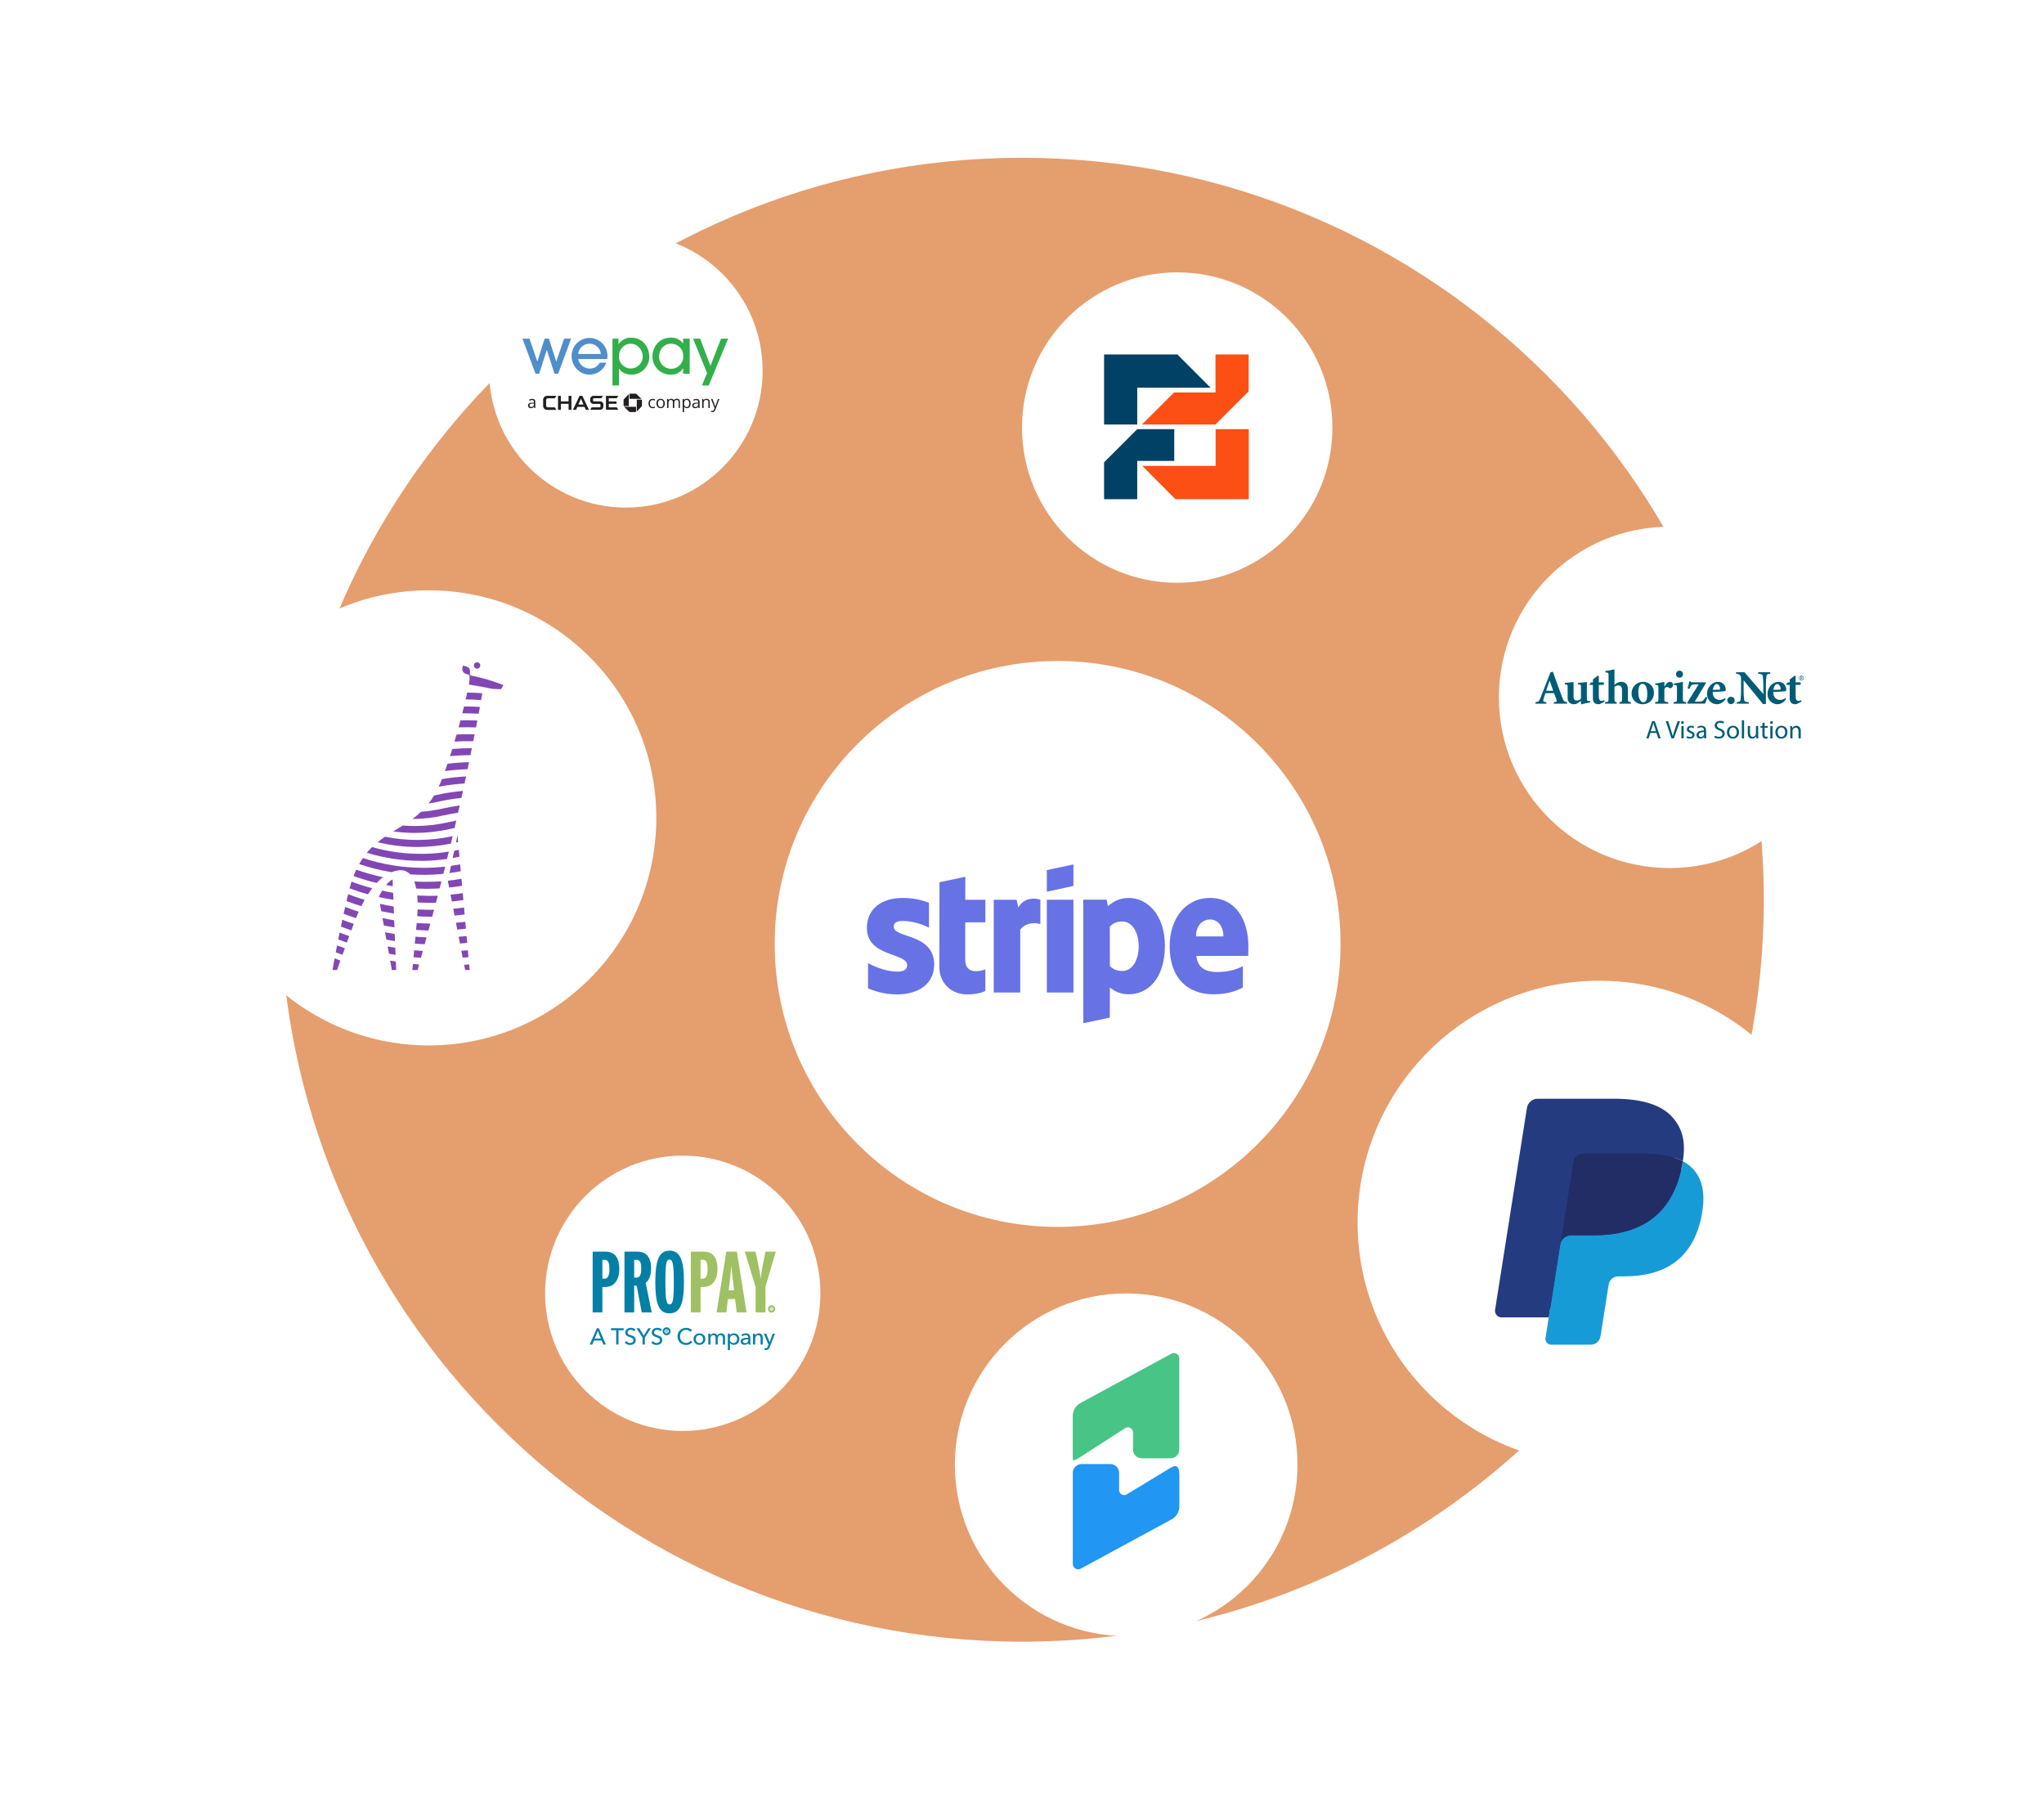<?xml version="1.0" encoding="UTF-8"?>
<svg width="596px" height="527px" viewBox="0 0 596 527" version="1.1" xmlns="http://www.w3.org/2000/svg" xmlns:xlink="http://www.w3.org/1999/xlink">
    <title>payment-processors</title>
    <defs>
        <filter x="-16.4%" y="-19.1%" width="132.8%" height="138.3%" filterUnits="objectBoundingBox" id="filter-1">
            <feOffset dx="0" dy="10" in="SourceAlpha" result="shadowOffsetOuter1"></feOffset>
            <feGaussianBlur stdDeviation="15.5" in="shadowOffsetOuter1" result="shadowBlurOuter1"></feGaussianBlur>
            <feColorMatrix values="0 0 0 0 0   0 0 0 0 0   0 0 0 0 0  0 0 0 0.1 0" type="matrix" in="shadowBlurOuter1" result="shadowMatrixOuter1"></feColorMatrix>
            <feMerge>
                <feMergeNode in="shadowMatrixOuter1"></feMergeNode>
                <feMergeNode in="SourceGraphic"></feMergeNode>
            </feMerge>
        </filter>
    </defs>
    <g id="Spot-Graphics-Outlined" stroke="none" stroke-width="1" fill="none" fill-rule="evenodd">
        <g id="Features_Forms" transform="translate(-1686, -2058)">
            <g id="payment-processors" transform="translate(1744, 2104)">
                <path d="M240,432.618 C359.467,432.618 456.309,335.772 456.309,216.307 C456.309,96.846 359.467,0 240,0 C120.533,0 23.691,96.846 23.691,216.307 C23.691,335.772 120.533,432.618 240,432.618" id="Fill-11" fill="#E59E6E"></path>
                <g id="Group-3" filter="url(#filter-1)" transform="translate(0.688, 12.068)">
                    <g id="Group" transform="translate(378.368, 85.494)">
                        <circle id="Oval" fill="#FFFFFF" cx="49.754" cy="49.754" r="49.754"></circle>
                        <g id="authorize-net-logo--white" transform="translate(10.386, 41.576)" fill="#005C76" fill-rule="nonzero">
                            <path d="M33.785,18.548 L33.265,20.123 L32.596,20.123 L34.298,15.116 L35.08,15.116 L36.787,20.123 L36.092,20.123 L35.558,18.548 L33.785,18.548 Z M35.426,18.043 L34.935,16.601 C34.823,16.275 34.751,15.978 34.676,15.687 L34.65,15.687 C34.575,15.975 34.494,16.29 34.396,16.592 L33.906,18.034 L35.426,18.043 Z" id="Shape"></path>
                            <path d="M39.922,20.125 L38.287,15.119 L38.976,15.119 L39.755,17.584 C39.971,18.259 40.156,18.871 40.288,19.456 L40.303,19.456 C40.444,18.879 40.652,18.245 40.88,17.593 L41.727,15.119 L42.437,15.119 L40.646,20.125 L39.922,20.125 Z" id="Path"></path>
                            <path d="M43.556,15.519 C43.556,15.743 43.375,15.925 43.151,15.925 C42.927,15.925 42.746,15.743 42.746,15.519 C42.742,15.41 42.784,15.304 42.862,15.226 C42.939,15.149 43.046,15.107 43.155,15.11 C43.264,15.107 43.369,15.149 43.445,15.227 C43.522,15.305 43.562,15.411 43.556,15.519 L43.556,15.519 Z M42.829,20.134 L42.829,16.529 L43.484,16.529 L43.484,20.125 L42.829,20.134 Z" id="Shape"></path>
                            <path d="M44.476,19.456 C44.736,19.619 45.035,19.708 45.341,19.716 C45.817,19.716 46.039,19.479 46.039,19.182 C46.039,18.885 45.855,18.701 45.37,18.522 C44.724,18.291 44.418,17.945 44.418,17.504 C44.418,16.927 44.886,16.448 45.659,16.448 C45.967,16.445 46.271,16.522 46.541,16.67 L46.377,17.146 C46.156,17.01 45.901,16.938 45.641,16.938 C45.255,16.938 45.038,17.161 45.038,17.429 C45.038,17.697 45.255,17.858 45.722,18.037 C46.345,18.274 46.665,18.588 46.665,19.122 C46.665,19.753 46.175,20.197 45.321,20.197 C44.969,20.204 44.621,20.119 44.312,19.952 L44.476,19.456 Z" id="Path"></path>
                            <path d="M49.5,20.125 L49.448,19.673 L49.425,19.673 C49.164,20.014 48.756,20.209 48.326,20.197 C48.041,20.218 47.759,20.119 47.55,19.923 C47.341,19.726 47.224,19.452 47.227,19.165 C47.227,18.3 48,17.821 49.391,17.827 L49.391,17.752 C49.419,17.526 49.343,17.3 49.184,17.138 C49.025,16.976 48.8,16.896 48.574,16.921 C48.243,16.922 47.919,17.015 47.637,17.189 L47.487,16.76 C47.844,16.548 48.252,16.44 48.667,16.448 C49.765,16.448 50.034,17.198 50.034,17.919 L50.034,19.263 C50.029,19.553 50.049,19.842 50.094,20.128 L49.5,20.125 Z M49.405,18.291 C48.693,18.277 47.882,18.404 47.882,19.102 C47.869,19.268 47.929,19.432 48.047,19.551 C48.164,19.67 48.327,19.732 48.494,19.722 C48.882,19.73 49.232,19.487 49.359,19.119 C49.382,19.052 49.395,18.982 49.396,18.911 L49.405,18.291 Z" id="Shape"></path>
                            <path d="M52.598,19.332 C52.946,19.541 53.345,19.654 53.751,19.658 C54.412,19.658 54.798,19.309 54.798,18.793 C54.798,18.277 54.53,18.057 53.855,17.798 C53.039,17.509 52.534,17.086 52.534,16.379 C52.534,15.6 53.18,15.02 54.155,15.02 C54.539,15.007 54.92,15.092 55.263,15.266 L55.084,15.793 C54.791,15.637 54.464,15.555 54.132,15.557 C53.449,15.557 53.189,15.966 53.189,16.307 C53.189,16.774 53.495,17.005 54.184,17.273 C55.032,17.599 55.462,18.008 55.462,18.744 C55.462,19.479 54.885,20.186 53.708,20.186 C53.262,20.191 52.822,20.081 52.43,19.866 L52.598,19.332 Z" id="Path"></path>
                            <path d="M59.626,18.297 C59.626,19.626 58.706,20.206 57.835,20.206 C56.863,20.206 56.105,19.494 56.105,18.357 C56.105,17.155 56.892,16.448 57.887,16.448 C58.882,16.448 59.626,17.198 59.626,18.297 Z M56.774,18.334 C56.774,19.122 57.227,19.716 57.867,19.716 C58.507,19.716 58.96,19.139 58.96,18.32 C58.96,17.711 58.654,16.938 57.884,16.938 C57.114,16.938 56.774,17.651 56.774,18.334 L56.774,18.334 Z" id="Shape"></path>
                            <polygon id="Path" points="60.454 14.85 61.109 14.85 61.109 20.125 60.454 20.125"></polygon>
                            <path d="M65.221,19.145 C65.221,19.517 65.221,19.843 65.25,20.125 L64.674,20.125 L64.636,19.549 L64.622,19.549 C64.369,19.965 63.911,20.212 63.425,20.197 C62.848,20.197 62.185,19.886 62.185,18.623 L62.185,16.529 L62.839,16.529 L62.839,18.519 C62.839,19.202 63.047,19.673 63.641,19.673 C64.023,19.667 64.364,19.433 64.506,19.078 C64.546,18.971 64.567,18.858 64.567,18.744 L64.567,16.529 L65.221,16.529 L65.221,19.145 Z" id="Path"></path>
                            <path d="M67.088,15.496 L67.088,16.529 L68.025,16.529 L68.025,17.025 L67.088,17.025 L67.088,18.963 C67.088,19.41 67.214,19.661 67.578,19.661 C67.705,19.663 67.832,19.649 67.956,19.618 L67.984,20.108 C67.799,20.173 67.604,20.203 67.408,20.197 C67.141,20.21 66.883,20.105 66.701,19.909 C66.502,19.64 66.411,19.305 66.447,18.972 L66.447,17.025 L65.891,17.025 L65.891,16.529 L66.447,16.529 L66.447,15.664 L67.088,15.496 Z" id="Path"></path>
                            <path d="M69.487,15.519 C69.487,15.743 69.306,15.925 69.082,15.925 C68.858,15.925 68.677,15.743 68.677,15.519 C68.673,15.41 68.716,15.304 68.793,15.226 C68.871,15.149 68.977,15.107 69.086,15.11 C69.195,15.107 69.3,15.149 69.377,15.227 C69.453,15.305 69.493,15.411 69.487,15.519 Z M68.76,20.134 L68.76,16.529 L69.415,16.529 L69.415,20.125 L68.76,20.134 Z" id="Shape"></path>
                            <path d="M73.753,18.297 C73.753,19.626 72.833,20.206 71.962,20.206 C70.99,20.206 70.231,19.494 70.231,18.357 C70.231,17.155 71.019,16.448 72.014,16.448 C73.009,16.448 73.753,17.198 73.753,18.297 Z M70.9,18.334 C70.9,19.122 71.353,19.716 71.993,19.716 C72.634,19.716 73.086,19.139 73.086,18.32 C73.086,17.711 72.781,16.938 72.011,16.938 C71.241,16.938 70.9,17.651 70.9,18.334 Z" id="Shape"></path>
                            <path d="M74.578,17.501 C74.578,17.129 74.578,16.826 74.549,16.529 L75.126,16.529 L75.163,17.123 L75.177,17.123 C75.418,16.694 75.877,16.434 76.369,16.448 C76.868,16.448 77.638,16.737 77.638,17.98 L77.638,20.125 L76.983,20.125 L76.983,18.052 C76.983,17.475 76.767,16.99 76.152,16.99 C75.633,17.012 75.226,17.443 75.232,17.962 L75.232,20.125 L74.578,20.125 L74.578,17.501 Z" id="Path"></path>
                            <path d="M4.393,3.331 L4.433,3.331 L5.454,6.241 L3.383,6.241 L4.393,3.331 L4.393,3.331 Z M5.633,10.014 L9.497,10.014 L9.497,9.572 C8.75,9.48 8.523,9.422 8.035,8.087 C7.499,6.645 6.882,4.975 6.284,3.308 L5.356,0.684 L4.655,0.874 L1.808,8.133 C1.315,9.405 1.131,9.471 0.286,9.575 L0.286,10.017 L3.458,10.017 L3.458,9.572 L3.118,9.526 C2.466,9.454 2.44,9.304 2.648,8.592 C2.832,7.98 3.017,7.36 3.19,6.948 L5.69,6.948 C5.904,7.464 6.172,8.205 6.357,8.678 C6.596,9.287 6.524,9.44 6.005,9.518 L5.636,9.57 L5.633,10.014 Z" id="Shape"></path>
                            <path d="M13.541,5.105 C13.541,4.589 13.472,4.499 13.105,4.436 L12.667,4.367 L12.667,3.957 C13.374,3.922 14.602,3.784 15.263,3.695 L15.263,8.491 C15.263,9.068 15.32,9.232 15.767,9.232 L16.206,9.232 L16.206,9.668 C15.345,9.798 14.491,9.974 13.648,10.192 L13.541,10.103 L13.541,9.192 C13.276,9.388 13.036,9.57 12.725,9.769 C12.362,10.024 11.931,10.167 11.487,10.181 C10.308,10.181 9.659,9.396 9.659,8.315 L9.659,5.105 C9.659,4.589 9.59,4.499 9.226,4.436 L8.843,4.367 L8.843,3.957 C9.492,3.922 10.648,3.784 11.387,3.695 L11.387,7.954 C11.387,8.785 11.808,9.108 12.338,9.108 C12.791,9.08 13.217,8.889 13.538,8.569 L13.538,5.108" id="Path"></path>
                            <path d="M18.747,7.931 C18.747,9.013 19.28,9.218 19.537,9.218 C19.798,9.207 20.051,9.129 20.272,8.99 L20.466,9.411 L19.252,10.022 C19.085,10.106 18.904,10.156 18.718,10.169 C17.628,10.169 17.022,9.696 17.022,8.439 L17.022,4.522 L16.116,4.522 L16.018,4.335 L16.48,3.804 L17.031,3.804 L17.031,2.939 L18.499,1.826 L18.744,1.944 L18.744,3.801 L20.143,3.801 C20.234,3.907 20.275,4.046 20.257,4.184 C20.238,4.322 20.161,4.445 20.045,4.522 L18.747,4.522 L18.747,7.931" id="Path"></path>
                            <path d="M23.312,4.54 C23.818,4.007 24.506,3.684 25.239,3.637 C26.522,3.637 27.232,4.442 27.232,5.771 L27.232,8.632 C27.232,9.422 27.301,9.477 28.097,9.572 L28.097,10.014 L24.769,10.014 L24.769,9.572 C25.452,9.477 25.507,9.425 25.507,8.632 L25.507,5.927 C25.507,5.062 25.02,4.684 24.431,4.684 C24.012,4.683 23.61,4.85 23.315,5.148 L23.315,8.632 C23.315,9.422 23.382,9.477 23.97,9.572 L23.97,10.014 L20.57,10.014 L20.57,9.572 C21.513,9.477 21.585,9.425 21.585,8.632 L21.585,1.814 C21.585,0.978 21.559,0.949 20.665,0.906 L20.665,0.499 C21.291,0.401 22.378,0.211 23.312,0.003 L23.312,4.54" id="Path"></path>
                            <path d="M30.266,6.498 C30.266,4.969 30.866,4.222 31.44,4.222 C32.343,4.222 32.882,5.31 32.882,7.196 C32.882,9.238 32.247,9.59 31.728,9.59 C30.82,9.59 30.254,8.275 30.254,6.501 M31.642,3.643 C30.74,3.638 29.876,3.999 29.247,4.644 C28.617,5.289 28.277,6.162 28.305,7.063 C28.305,8.572 29.392,10.172 31.567,10.172 C33.193,10.172 34.82,9.068 34.82,6.766 C34.834,5.925 34.502,5.114 33.903,4.524 C33.304,3.933 32.489,3.614 31.647,3.64" id="Shape"></path>
                            <path d="M37.854,8.632 C37.854,9.42 37.923,9.477 39.008,9.572 L39.008,10.014 L35.166,10.014 L35.166,9.572 C36.052,9.477 36.126,9.422 36.126,8.632 L36.126,5.488 C36.126,4.623 36.101,4.623 35.192,4.514 L35.192,4.147 C36.017,4.032 36.923,3.842 37.854,3.64 L37.854,5.041 L37.883,5.041 C38.073,4.72 38.294,4.417 38.543,4.139 C38.773,3.85 39.111,3.67 39.478,3.64 C39.718,3.628 39.953,3.713 40.131,3.875 C40.309,4.038 40.414,4.264 40.424,4.505 C40.417,4.937 40.154,5.324 39.755,5.488 C39.611,5.555 39.441,5.532 39.319,5.431 C39.123,5.259 38.876,5.158 38.615,5.142 C38.376,5.142 38.093,5.249 37.857,5.837 L37.857,8.632" id="Path"></path>
                            <path d="M41.537,5.488 C41.537,4.623 41.511,4.623 40.606,4.514 L40.606,4.147 C41.436,4.032 42.371,3.842 43.265,3.64 L43.265,8.615 C43.265,9.422 43.334,9.48 44.234,9.572 L44.234,10.014 L40.562,10.014 L40.562,9.572 C41.465,9.477 41.534,9.422 41.534,8.615 L41.534,5.488 M43.302,1.41 C43.305,1.682 43.197,1.944 43.005,2.136 C42.812,2.328 42.55,2.434 42.278,2.431 C41.714,2.43 41.256,1.974 41.252,1.41 C41.255,0.845 41.713,0.387 42.278,0.384 C42.551,0.381 42.813,0.489 43.006,0.682 C43.199,0.875 43.305,1.138 43.302,1.41" id="Shape"></path>
                            <path d="M49.846,3.801 L49.97,4.003 L46.726,9.414 L47.845,9.414 C48.817,9.414 49.194,9.238 49.667,8.436 L49.875,8.084 L50.383,8.272 C50.129,8.972 49.947,9.497 49.734,10.002 L44.638,10.002 L44.496,9.794 L47.845,4.387 L46.85,4.387 C45.915,4.387 45.667,4.6 45.341,5.298 L45.139,5.731 L44.632,5.54 C44.799,5.007 45.021,4.098 45.154,3.493 L45.465,3.493 C45.537,3.7 45.69,3.781 46.227,3.781 L49.843,3.781" id="Path"></path>
                            <path d="M52.012,5.976 C52.096,5.018 52.618,4.286 53.14,4.286 C53.662,4.286 54.126,5.027 54.126,5.598 C54.126,5.886 54.071,5.933 53.861,5.933 L52.009,5.976 L52.012,5.976 Z M55.516,8.373 C55.078,8.713 54.543,8.904 53.988,8.918 C52.912,8.918 51.952,8.188 51.952,6.61 C53.353,6.556 55.234,6.426 55.43,6.383 C55.718,6.328 55.753,6.296 55.753,5.768 C55.707,4.584 54.737,3.647 53.552,3.64 C51.822,3.64 50.308,5.154 50.308,7.19 C50.28,7.993 50.588,8.771 51.158,9.337 C51.727,9.903 52.508,10.206 53.31,10.172 C53.803,10.172 54.908,9.884 55.713,8.658 L55.516,8.373 Z" id="Shape"></path>
                            <path d="M56.209,9.068 C56.209,8.474 56.69,7.992 57.284,7.992 C57.879,7.992 58.36,8.474 58.36,9.068 C58.36,9.662 57.879,10.143 57.284,10.143 C56.69,10.143 56.209,9.662 56.209,9.068" id="Path"></path>
                            <path d="M67.471,10.103 L66.606,10.103 L61.002,3.227 L60.97,3.227 L60.97,6.152 C60.958,7.057 61.004,7.961 61.109,8.86 C61.184,9.35 61.536,9.535 62.473,9.575 L62.473,10.017 L58.969,10.017 L58.969,9.572 C59.675,9.546 60.013,9.347 60.079,8.857 C60.194,7.959 60.243,7.054 60.226,6.149 L60.226,3.348 C60.226,2.449 60.226,2.1 59.97,1.765 C59.713,1.431 59.347,1.332 58.77,1.286 L58.77,0.845 L61.224,0.845 L66.69,7.19 L66.718,7.19 L66.718,4.71 C66.733,3.807 66.685,2.904 66.577,2.007 C66.508,1.511 66.15,1.335 65.216,1.289 L65.216,0.845 L68.72,0.845 L68.72,1.286 C68.01,1.312 67.676,1.506 67.604,2.004 C67.498,2.901 67.451,3.804 67.465,4.707 L67.465,10.103" id="Path"></path>
                            <path d="M69.654,5.976 C69.735,5.018 70.26,4.286 70.779,4.286 C71.298,4.286 71.766,5.027 71.766,5.598 C71.766,5.886 71.714,5.933 71.497,5.933 L69.654,5.976 L69.654,5.976 Z M73.156,8.373 C72.717,8.714 72.18,8.905 71.624,8.918 C70.554,8.918 69.605,8.188 69.605,6.61 C71.001,6.556 72.882,6.426 73.066,6.383 C73.355,6.328 73.389,6.296 73.389,5.768 C73.345,4.584 72.374,3.645 71.189,3.64 C69.458,3.64 67.941,5.154 67.941,7.19 C67.914,7.993 68.223,8.771 68.793,9.336 C69.364,9.902 70.144,10.204 70.946,10.169 C71.443,10.169 72.547,9.881 73.349,8.655 L73.156,8.373 Z" id="Shape"></path>
                            <path d="M76.141,7.931 C76.141,9.013 76.671,9.218 76.931,9.218 C77.19,9.207 77.442,9.128 77.661,8.99 L77.86,9.411 L76.645,10.022 C76.478,10.107 76.296,10.157 76.109,10.169 C75.025,10.169 74.407,9.696 74.407,8.439 L74.407,4.522 L73.51,4.522 L73.412,4.335 L73.874,3.804 L74.416,3.804 L74.416,2.939 L75.893,1.826 L76.135,1.944 L76.135,3.801 L77.531,3.801 C77.622,3.907 77.664,4.046 77.645,4.184 C77.626,4.322 77.549,4.445 77.433,4.522 L76.135,4.522 L76.135,7.931" id="Path"></path>
                            <path d="M77.819,3.288 C77.427,3.288 77.11,2.97 77.11,2.578 C77.11,2.454 77.143,2.332 77.205,2.224 C77.267,2.114 77.357,2.024 77.467,1.964 C77.686,1.837 77.956,1.837 78.174,1.964 C78.283,2.025 78.373,2.115 78.434,2.224 C78.56,2.443 78.56,2.714 78.434,2.933 C78.307,3.153 78.073,3.288 77.819,3.288 L77.819,3.288 Z M77.819,3.181 C77.921,3.181 78.02,3.154 78.108,3.103 C78.2,3.052 78.277,2.976 78.33,2.884 C78.385,2.792 78.413,2.686 78.411,2.578 C78.408,2.477 78.382,2.378 78.333,2.29 C78.28,2.198 78.203,2.123 78.111,2.071 C78.023,2.02 77.924,1.992 77.822,1.99 C77.721,1.991 77.621,2.019 77.534,2.071 C77.441,2.122 77.364,2.198 77.312,2.29 C77.261,2.378 77.233,2.477 77.231,2.578 C77.226,2.796 77.344,2.998 77.537,3.1 C77.624,3.151 77.724,3.178 77.825,3.178 L77.819,3.181 Z M77.692,2.999 L77.554,2.999 L77.554,2.134 L77.842,2.134 C77.895,2.131 77.948,2.141 77.995,2.163 C78.029,2.183 78.057,2.212 78.076,2.247 C78.095,2.284 78.105,2.326 78.105,2.368 C78.104,2.419 78.09,2.468 78.064,2.512 C78.033,2.558 77.989,2.594 77.938,2.616 C77.978,2.65 78.01,2.692 78.033,2.74 L78.165,2.991 L78.01,2.991 L77.897,2.78 L77.871,2.725 C77.84,2.668 77.816,2.639 77.802,2.639 L77.701,2.639 L77.692,2.999 Z M77.692,2.544 L77.785,2.544 C77.833,2.55 77.882,2.531 77.915,2.495 C77.938,2.463 77.951,2.425 77.952,2.385 C77.957,2.363 77.957,2.341 77.952,2.319 C77.941,2.299 77.927,2.283 77.909,2.27 C77.878,2.254 77.843,2.247 77.808,2.25 L77.707,2.25 L77.692,2.544 Z" id="Shape"></path>
                        </g>
                    </g>
                    <g id="Group-Copy-4" transform="translate(219.741, 309.013)">
                        <circle id="Oval" fill="#FFFFFF" cx="49.95" cy="49.95" r="49.95"></circle>
                        <g id="chargify-logo" transform="translate(34.371, 17.375)" fill-rule="nonzero">
                            <path d="M28.52,30.686 C29.194,30.686 29.84,30.419 30.316,29.942 C30.792,29.466 31.059,28.82 31.058,28.146 L31.058,1.491 C31.058,0.418 29.768,-0.348 28.825,0.162 L2.231,14.585 C0.857,15.332 0.002,16.771 0,18.335 L0,30.765 C0,31.896 1.222,30.888 2.201,30.326 L15.367,21.851 C15.821,21.59 16.38,21.591 16.833,21.854 C17.287,22.116 17.566,22.6 17.566,23.124 L17.566,28.15 C17.569,29.551 18.705,30.686 20.106,30.686 L28.52,30.686 Z" id="Path" fill="#47C486"></path>
                            <path d="M2.558,32.381 C1.156,32.382 0.02,33.519 0.02,34.921 L0.02,61.58 C0.02,62.653 1.311,63.422 2.253,62.911 L28.849,48.488 C30.222,47.742 31.079,46.305 31.082,44.743 L31.082,35.57 C31.062,32.337 29.696,32.799 28.706,33.363 L15.711,41.221 C15.257,41.482 14.698,41.482 14.244,41.219 C13.79,40.957 13.511,40.472 13.512,39.948 L13.512,34.921 C13.512,34.247 13.244,33.601 12.768,33.125 C12.292,32.649 11.645,32.381 10.972,32.381 L2.558,32.381 L2.558,32.381 Z" id="Path" fill="#2196F3"></path>
                        </g>
                    </g>
                    <g id="Group-Copy-5" transform="translate(100.256, 268.841)">
                        <circle id="Oval" fill="#FFFFFF" cx="40.138" cy="40.138" r="40.138"></circle>
                        <g id="download" transform="translate(13.022, 27.597)" fill-rule="nonzero">
                            <path d="M5.724,5.525 C5.724,7.475 5.238,8.285 4.267,8.285 L3.679,8.285 L3.679,2.79 L4.343,2.79 C5.341,2.79 5.724,3.524 5.724,5.525 Z M8.612,5.398 C8.612,1.625 6.77,0.386 4.595,0.386 L0.844,0.386 L0.844,18.11 L3.679,18.11 L3.679,10.715 L4.42,10.715 C6.746,10.715 8.612,9.147 8.612,5.398 Z" id="Shape" fill="#0480A6"></path>
                            <path d="M14.999,5.398 C14.999,7.273 14.513,7.98 13.542,7.98 L12.954,7.98 L12.954,2.79 L13.618,2.79 C14.616,2.79 14.999,3.449 14.999,5.398 Z M18.065,18.11 L16.302,9.501 C17.299,8.714 17.887,7.322 17.887,5.272 C17.887,1.576 16.069,0.386 13.85,0.386 L10.119,0.386 L10.119,18.11 L12.954,18.11 L12.954,10.31 L13.671,10.31 L15.152,18.11 L18.065,18.11 Z" id="Shape" fill="#0480A6"></path>
                            <path d="M24.505,9.298 C24.505,14.666 24.196,15.78 23.276,15.78 C22.383,15.78 22.051,14.615 22.051,9.198 C22.051,3.83 22.308,2.708 23.252,2.708 C24.173,2.715 24.505,3.88 24.505,9.298 Z M27.468,9.198 C27.468,3.146 26.445,0.107 23.276,0.107 C20.107,0.107 19.112,3.119 19.112,9.298 C19.112,15.426 20.083,18.388 23.225,18.388 C26.445,18.386 27.468,15.375 27.468,9.198 Z" id="Shape" fill="#0480A6"></path>
                            <path d="M34.353,5.522 C34.353,7.47 33.868,8.282 32.896,8.282 L32.309,8.282 L32.309,2.781 L32.972,2.781 C33.968,2.781 34.353,3.521 34.353,5.522 Z M37.236,5.395 C37.236,1.621 35.396,0.382 33.219,0.382 L29.471,0.382 L29.471,18.107 L32.309,18.107 L32.309,10.712 L33.049,10.712 C35.382,10.712 37.236,9.142 37.236,5.395 Z" id="Shape" fill="#9FC163"></path>
                            <path d="M42.095,11.65 L40.51,11.65 L40.893,8.433 C41.048,7.169 41.225,5.7 41.276,4.306 C41.354,5.697 41.533,7.141 41.686,8.408 L42.095,11.65 Z M45.723,18.107 L42.885,0.382 L39.819,0.382 L36.984,18.107 L39.819,18.107 L40.283,14.207 L42.378,14.207 L42.863,18.107 L45.723,18.107 Z" id="Shape" fill="#9FC163"></path>
                            <path d="M51.241,10.612 L51.241,18.107 L48.361,18.107 L48.361,10.737 L45.192,0.385 L48.31,0.385 L49.05,3.753 C49.408,5.423 49.689,6.891 49.842,8.209 C49.97,6.891 50.225,5.428 50.558,3.753 L51.247,0.385 L54.232,0.385 L51.241,10.612 Z" id="Path" fill="#9FC163"></path>
                            <path d="M53.023,16.048 C52.439,16.048 51.966,16.52 51.964,17.103 C51.963,17.686 52.433,18.16 53.017,18.163 C53.6,18.166 54.075,17.697 54.08,17.114 C54.081,16.831 53.97,16.561 53.772,16.361 C53.574,16.161 53.304,16.049 53.023,16.048 Z M52.934,16.57 L53.02,16.562 C53.166,16.563 53.304,16.621 53.406,16.724 C53.508,16.827 53.565,16.966 53.565,17.111 C53.563,17.409 53.318,17.65 53.019,17.648 C52.72,17.647 52.478,17.403 52.479,17.104 C52.48,16.835 52.677,16.612 52.934,16.57 Z" id="Path" fill="#9FC163"></path>
                            <path d="M52.733,16.58 C52.819,16.564 52.907,16.557 52.994,16.557 C53.105,16.544 53.216,16.576 53.303,16.645 C53.359,16.696 53.39,16.77 53.387,16.846 C53.387,16.969 53.307,17.079 53.189,17.115 L53.189,17.115 C53.273,17.155 53.332,17.235 53.343,17.328 C53.362,17.426 53.388,17.523 53.422,17.617 L53.282,17.617 C53.25,17.535 53.228,17.451 53.214,17.365 C53.183,17.22 53.125,17.164 53.002,17.159 L52.875,17.159 L52.875,17.623 L52.739,17.623 L52.733,16.58 Z M52.869,17.061 L53.007,17.061 C53.152,17.061 53.243,16.98 53.243,16.86 C53.243,16.739 53.146,16.664 53.002,16.664 C52.957,16.662 52.913,16.667 52.869,16.676 L52.869,17.061 Z" id="Shape" fill="#9FC163"></path>
                            <path d="M22.408,22.464 C21.775,22.463 21.262,22.974 21.259,23.606 C21.257,24.237 21.766,24.752 22.398,24.756 C23.03,24.76 23.545,24.252 23.551,23.62 C23.552,23.314 23.433,23.022 23.219,22.805 C23.004,22.588 22.713,22.466 22.408,22.464 Z M22.313,22.986 L22.405,22.979 C22.573,22.98 22.734,23.048 22.853,23.167 C22.971,23.287 23.037,23.448 23.036,23.617 C23.033,23.963 22.749,24.243 22.401,24.241 C22.053,24.239 21.773,23.955 21.774,23.608 C21.775,23.291 22.009,23.03 22.313,22.986 Z" id="Path" fill="#0480A6"></path>
                            <path d="M22.085,23.021 C22.18,23.004 22.277,22.995 22.374,22.995 C22.495,22.984 22.615,23.019 22.711,23.094 C22.772,23.152 22.805,23.233 22.802,23.317 C22.803,23.453 22.715,23.574 22.584,23.615 L22.584,23.615 C22.678,23.658 22.743,23.748 22.754,23.851 C22.776,23.96 22.805,24.068 22.842,24.173 L22.688,24.173 C22.652,24.082 22.627,23.989 22.612,23.893 C22.576,23.731 22.513,23.67 22.377,23.664 L22.235,23.664 L22.235,24.173 L22.081,24.173 L22.085,23.021 Z M22.24,23.555 L22.394,23.555 C22.549,23.555 22.655,23.466 22.655,23.332 C22.655,23.198 22.547,23.114 22.388,23.114 C22.336,23.112 22.284,23.117 22.233,23.128 L22.24,23.555 Z" id="Shape" fill="#0480A6"></path>
                            <path d="M0.739,27.482 L0,27.482 L2.061,22.731 L2.664,22.731 L4.705,27.482 L3.952,27.482 L3.47,26.316 L1.214,26.316 L0.739,27.482 Z M1.449,25.732 L3.228,25.732 L2.342,23.504 L1.449,25.732 Z" id="Shape" fill="#0480A6"></path>
                            <polygon id="Path" fill="#0480A6" points="8.376 27.482 7.711 27.482 7.711 23.31 6.188 23.31 6.188 22.726 9.896 22.726 9.896 23.31 8.376 23.31"></polygon>
                            <path d="M12.892,23.61 C12.671,23.323 12.327,23.159 11.965,23.167 C11.535,23.167 11.038,23.403 11.038,23.939 C11.038,24.475 11.474,24.597 12.011,24.77 C12.648,24.973 13.402,25.214 13.402,26.161 C13.402,27.148 12.603,27.604 11.758,27.604 C11.16,27.619 10.587,27.365 10.197,26.912 L10.713,26.476 C10.955,26.824 11.352,27.032 11.775,27.032 C12.217,27.032 12.728,26.785 12.728,26.221 C12.728,25.657 12.204,25.489 11.6,25.294 C10.996,25.1 10.364,24.831 10.364,23.959 C10.364,23.014 11.209,22.604 11.994,22.604 C12.504,22.592 12.996,22.788 13.357,23.148 L12.892,23.61 Z" id="Path" fill="#0480A6"></path>
                            <polygon id="Path" fill="#0480A6" points="16.059 27.482 15.387 27.482 15.387 25.429 13.609 22.731 14.428 22.731 15.743 24.879 17.065 22.731 17.838 22.731 16.059 25.429"></polygon>
                            <path d="M20.622,23.61 C20.401,23.323 20.057,23.159 19.695,23.167 C19.265,23.167 18.768,23.403 18.768,23.939 C18.768,24.475 19.205,24.597 19.741,24.77 C20.379,24.973 21.132,25.214 21.132,26.161 C21.132,27.148 20.333,27.604 19.486,27.604 C18.888,27.62 18.314,27.366 17.923,26.913 L18.44,26.478 C18.681,26.825 19.077,27.033 19.5,27.034 C19.944,27.034 20.454,26.787 20.454,26.223 C20.454,25.659 19.93,25.49 19.326,25.296 C18.722,25.101 18.09,24.832 18.09,23.961 C18.09,23.015 18.935,22.606 19.721,22.606 C20.23,22.592 20.723,22.789 21.082,23.15 L20.622,23.61 Z" id="Path" fill="#0480A6"></path>
                            <path d="M29.908,26.744 C29.481,27.309 28.805,27.63 28.097,27.603 C26.64,27.603 25.592,26.563 25.592,25.1 C25.592,23.636 26.674,22.61 28.123,22.61 C28.774,22.61 29.478,22.865 29.823,23.349 L29.299,23.751 C29.013,23.393 28.577,23.188 28.119,23.195 C27.017,23.195 26.314,24.06 26.314,25.1 C26.314,26.167 27.005,27.012 28.099,27.012 C28.602,27.029 29.081,26.792 29.373,26.382 L29.908,26.744 Z" id="Path" fill="#0480A6"></path>
                            <path d="M31.983,27.57 C31.528,27.587 31.087,27.415 30.763,27.096 C30.439,26.777 30.261,26.339 30.271,25.884 C30.271,24.905 31.009,24.214 31.983,24.214 C32.956,24.214 33.701,24.905 33.701,25.884 C33.709,26.34 33.53,26.778 33.205,27.097 C32.88,27.416 32.438,27.587 31.983,27.57 L31.983,27.57 Z M31.983,24.738 C31.305,24.738 30.921,25.28 30.921,25.884 C30.921,26.489 31.297,27.039 31.983,27.039 C32.669,27.039 33.043,26.487 33.043,25.883 C33.043,25.279 32.66,24.738 31.983,24.738 Z" id="Shape" fill="#0480A6"></path>
                            <path d="M36.196,24.214 C36.627,24.194 37.024,24.451 37.182,24.852 C37.393,24.453 37.811,24.206 38.264,24.214 C39.081,24.214 39.45,24.798 39.45,25.509 L39.45,27.482 L38.82,27.482 L38.82,25.718 C38.82,25.2 38.665,24.744 38.115,24.744 C37.537,24.744 37.31,25.268 37.31,25.764 L37.31,27.482 L36.678,27.482 L36.678,25.589 C36.678,25.093 36.511,24.744 36.008,24.744 C35.544,24.744 35.195,25.16 35.195,25.792 L35.195,27.482 L34.565,27.482 L34.565,24.985 C34.565,24.818 34.565,24.509 34.538,24.302 L35.135,24.302 C35.149,24.457 35.163,24.69 35.163,24.825 L35.183,24.825 C35.375,24.443 35.769,24.206 36.196,24.214 L36.196,24.214 Z" id="Path" fill="#0480A6"></path>
                            <path d="M40.879,29.094 L40.249,29.094 L40.249,24.304 L40.867,24.304 L40.867,24.8 L40.889,24.8 C41.144,24.42 41.578,24.2 42.035,24.216 C42.982,24.216 43.626,24.947 43.626,25.886 C43.626,26.825 43.008,27.572 42.023,27.572 C41.579,27.58 41.159,27.369 40.901,27.008 L40.881,27.008 L40.879,29.094 Z M41.913,24.738 C41.269,24.738 40.839,25.28 40.839,25.892 C40.839,26.504 41.269,27.04 41.913,27.04 C42.605,27.04 42.973,26.482 42.973,25.884 C42.973,25.287 42.605,24.738 41.913,24.738 Z" id="Shape" fill="#0480A6"></path>
                            <path d="M46.214,25.422 C46.214,24.959 45.905,24.724 45.43,24.724 C45.091,24.725 44.767,24.858 44.524,25.093 L44.189,24.69 C44.547,24.373 45.013,24.203 45.491,24.214 C46.403,24.214 46.82,24.758 46.82,25.463 L46.82,26.853 C46.817,27.064 46.833,27.275 46.866,27.484 L46.296,27.484 C46.261,27.332 46.242,27.176 46.242,27.02 L46.222,27.02 C45.986,27.374 45.581,27.577 45.156,27.556 C44.652,27.556 44.002,27.309 44.002,26.577 C44.002,25.617 45.142,25.495 46.216,25.495 L46.214,25.422 Z M46.06,25.966 C45.442,25.966 44.643,26.033 44.643,26.57 C44.643,26.946 44.98,27.066 45.295,27.066 C45.885,27.066 46.214,26.671 46.214,26.139 L46.214,25.973 L46.06,25.966 Z" id="Shape" fill="#0480A6"></path>
                            <path d="M48.174,24.302 C48.187,24.457 48.201,24.69 48.201,24.825 L48.221,24.825 C48.424,24.444 48.822,24.208 49.254,24.214 C50.072,24.214 50.442,24.798 50.442,25.509 L50.442,27.482 L49.811,27.482 L49.811,25.718 C49.811,25.2 49.671,24.744 49.087,24.744 C48.591,24.744 48.234,25.16 48.234,25.792 L48.234,27.482 L47.603,27.482 L47.603,24.985 C47.603,24.818 47.603,24.509 47.576,24.302 L48.174,24.302 Z" id="Path" fill="#0480A6"></path>
                            <path d="M52.449,26.798 L52.461,26.798 L53.34,24.302 L54.012,24.302 L52.467,28.235 C52.259,28.764 51.99,29.094 51.366,29.094 C51.226,29.094 51.086,29.078 50.95,29.046 L51.01,28.489 C51.11,28.523 51.214,28.541 51.319,28.544 C51.648,28.544 51.783,28.355 51.911,28.012 L52.112,27.482 L50.749,24.302 L51.454,24.302 L52.449,26.798 Z" id="Path" fill="#0480A6"></path>
                        </g>
                    </g>
                    <g id="Group-Copy" transform="translate(83.776, 0)">
                        <circle id="Oval" fill="#FFFFFF" cx="40.024" cy="40.024" r="39.886"></circle>
                        <g id="wepay-logo" transform="translate(9.1, 29.596)" fill-rule="nonzero">
                            <polygon id="_Compound_Path_" fill="#508ECB" points="11.183 11.294 10.112 11.294 7.895 4.405 7.854 4.405 5.642 11.294 4.591 11.294 0.763 1.059 2.823 1.059 5.098 7.709 5.135 7.709 7.248 1.059 8.484 1.059 10.61 7.709 10.648 7.709 12.922 1.059 14.982 1.059"></polygon>
                            <path d="M17.026,7.009 C17.348,8.615 18.749,9.777 20.388,9.798 C21.605,9.813 22.731,9.152 23.309,8.08 L25.229,8.08 C24.491,10.16 22.525,11.551 20.318,11.553 C17.433,11.553 15.106,9.056 15.106,6.156 C15.082,4.286 16.059,2.546 17.666,1.591 C19.274,0.637 21.269,0.612 22.899,1.528 C24.53,2.443 25.548,4.158 25.571,6.028 C25.571,6.362 25.534,6.877 25.517,7.009 L17.026,7.009 Z M23.643,5.529 C23.473,3.83 22.042,2.535 20.334,2.535 C18.626,2.535 17.195,3.83 17.026,5.529 L23.643,5.529 Z" id="_Compound_Path_2" fill="#508ECB"></path>
                            <path d="M27.021,1.059 L28.776,1.059 L28.776,2.629 L28.813,2.629 C29.642,1.443 31.009,0.75 32.456,0.783 C35.929,0.783 37.754,3.572 37.754,6.304 C37.779,7.691 37.243,9.03 36.268,10.018 C35.294,11.005 33.963,11.559 32.575,11.553 C30.433,11.553 29.361,10.461 28.974,9.814 L28.937,9.814 L28.937,14.713 L27.021,14.713 L27.021,1.059 Z M32.324,2.546 C30.309,2.546 28.908,4.281 28.908,6.164 C28.858,7.429 29.502,8.621 30.588,9.272 C31.674,9.923 33.028,9.93 34.121,9.291 C35.214,8.651 35.87,7.467 35.834,6.201 C35.834,4.368 34.413,2.546 32.324,2.546 Z" id="_Compound_Path_3" fill="#32AF4A"></path>
                            <path d="M47.638,11.294 L47.638,9.703 L47.601,9.703 C46.857,10.905 45.523,11.612 44.112,11.553 C42.67,11.602 41.271,11.056 40.244,10.043 C39.217,9.03 38.652,7.639 38.681,6.197 C38.681,3.704 40.436,0.766 44.112,0.766 C45.486,0.711 46.794,1.359 47.585,2.485 L47.622,2.485 L47.622,1.059 L49.546,1.059 L49.546,11.294 L47.638,11.294 Z M44.112,2.546 C41.747,2.546 40.601,4.606 40.601,6.201 C40.557,7.491 41.22,8.701 42.33,9.359 C43.44,10.017 44.82,10.017 45.93,9.359 C47.04,8.701 47.703,7.491 47.659,6.201 C47.704,5.237 47.348,4.298 46.676,3.606 C46.004,2.914 45.076,2.531 44.112,2.546 Z" id="_Compound_Path_4" fill="#32AF4A"></path>
                            <polygon id="_Compound_Path_5" fill="#32AF4A" points="55.104 14.713 53.11 14.713 54.606 11.092 50.523 1.059 52.583 1.059 55.594 9.003 58.68 1.059 60.741 1.059"></polygon>
                            <path d="M32.163,17.099 C32.06,17.101 31.978,17.185 31.978,17.288 L31.978,18.615 L35.476,18.615 L33.881,17.099 L32.163,17.099 Z" id="path5620" fill="#231F20"></path>
                            <path d="M35.624,19.027 C35.622,18.923 35.538,18.84 35.434,18.838 L34.108,18.838 L34.108,22.323 L35.624,20.729 L35.624,19.027 Z" id="path5622" fill="#231F20"></path>
                            <path d="M33.708,22.455 C33.811,22.453 33.894,22.369 33.894,22.266 L33.894,20.939 L30.391,20.939 L31.986,22.455 L33.708,22.455 Z" id="path5624" fill="#231F20"></path>
                            <path d="M30.264,20.539 C30.266,20.643 30.349,20.727 30.453,20.729 L31.78,20.729 L31.78,17.227 L30.264,18.821 L30.264,20.539 Z" id="path5626" fill="#231F20"></path>
                            <polygon id="path5628" fill="#231F20" points="14.216 17.737 14.216 19.357 11.974 19.357 11.974 17.737 11.15 17.737 11.15 21.816 11.974 21.816 11.974 20.065 14.228 20.065 14.228 21.816 15.052 21.816 15.052 17.737"></polygon>
                            <polygon id="path5630" fill="#231F20" points="25.13 17.737 25.13 21.812 28.731 21.812 28.274 21.087 25.954 21.087 25.954 20.057 28.204 20.057 28.204 19.373 25.954 19.373 25.954 18.438 28.27 18.438 28.719 17.737"></polygon>
                            <path d="M8.089,17.737 C7.738,17.702 7.39,17.827 7.141,18.077 C6.892,18.327 6.77,18.676 6.808,19.027 L6.808,20.552 C6.774,20.9 6.898,21.245 7.145,21.493 C7.392,21.74 7.736,21.865 8.085,21.833 L10.66,21.833 L10.182,21.087 L8.266,21.087 C7.854,21.087 7.677,20.939 7.677,20.477 L7.677,19.081 C7.677,18.632 7.825,18.458 8.278,18.458 L10.203,18.458 L10.66,17.737 L8.089,17.737 Z" id="path5632" fill="#231F20"></path>
                            <path d="M21.529,17.737 C21.25,17.725 20.979,17.835 20.788,18.038 C20.596,18.242 20.503,18.519 20.532,18.796 L20.532,18.99 C20.492,19.27 20.577,19.553 20.764,19.765 C20.951,19.976 21.222,20.095 21.504,20.09 L23.21,20.09 C23.387,20.09 23.531,20.119 23.531,20.42 L23.531,20.766 C23.531,21.034 23.395,21.095 23.206,21.095 L20.96,21.095 L20.499,21.812 L23.259,21.812 C23.562,21.852 23.865,21.751 24.083,21.538 C24.301,21.325 24.409,21.023 24.376,20.72 L24.376,20.436 C24.411,20.141 24.311,19.846 24.102,19.634 C23.894,19.423 23.6,19.317 23.305,19.348 L21.657,19.348 C21.479,19.348 21.352,19.299 21.352,19.031 L21.352,18.751 C21.352,18.52 21.438,18.438 21.648,18.438 L23.787,18.438 L24.236,17.733 L21.529,17.737 Z" id="path5634" fill="#231F20"></path>
                            <path d="M17.421,17.737 L15.489,21.816 L16.399,21.816 L16.778,20.972 L18.88,20.972 L19.255,21.816 L20.169,21.816 L18.233,17.737 L17.421,17.737 Z M17.833,18.586 L18.567,20.263 L17.083,20.263 L17.833,18.586 Z" id="path5636" fill="#231F20"></path>
                            <path d="M4.216,21.285 L4.146,20.91 L4.117,20.91 C4.013,21.05 3.879,21.165 3.726,21.248 C3.57,21.31 3.403,21.339 3.235,21.334 C3.011,21.348 2.79,21.276 2.617,21.132 C2.463,20.981 2.382,20.771 2.395,20.556 C2.395,20.024 2.807,19.732 3.676,19.732 L4.121,19.732 L4.121,19.567 C4.136,19.403 4.089,19.24 3.989,19.109 C3.878,19.005 3.729,18.952 3.577,18.961 C3.317,18.971 3.062,19.04 2.832,19.163 L2.708,18.858 C2.976,18.705 3.277,18.622 3.586,18.615 C3.836,18.596 4.085,18.669 4.286,18.821 C4.453,19.004 4.536,19.25 4.513,19.497 L4.513,21.297 L4.216,21.285 Z M3.322,21.005 C3.536,21.015 3.746,20.941 3.907,20.799 C4.056,20.647 4.134,20.439 4.121,20.226 L4.121,19.987 L3.709,19.987 C3.471,19.981 3.235,20.031 3.021,20.135 C2.88,20.223 2.799,20.382 2.811,20.547 C2.803,20.672 2.851,20.793 2.943,20.877 C3.047,20.968 3.184,21.014 3.322,21.005 L3.322,21.005 Z" id="path5638" fill="#231F20"></path>
                            <path d="M38.755,21.334 C38.421,21.354 38.095,21.224 37.865,20.98 C37.64,20.698 37.529,20.343 37.552,19.983 C37.529,19.614 37.642,19.249 37.87,18.957 C38.108,18.717 38.439,18.592 38.776,18.615 C38.905,18.617 39.033,18.63 39.159,18.656 C39.262,18.677 39.361,18.71 39.456,18.755 L39.332,19.093 C39.239,19.056 39.142,19.027 39.044,19.006 C38.954,18.983 38.861,18.971 38.768,18.969 C38.232,18.969 37.944,19.311 37.944,19.999 C37.927,20.262 37.995,20.524 38.137,20.745 C38.278,20.923 38.497,21.02 38.722,21.005 C38.955,21.003 39.184,20.955 39.398,20.865 L39.398,21.219 C39.195,21.306 38.976,21.345 38.755,21.334 Z" id="path5640" fill="#231F20"></path>
                            <path d="M42.286,19.962 C42.309,20.328 42.193,20.688 41.961,20.972 C41.73,21.22 41.401,21.353 41.063,21.334 C40.842,21.337 40.624,21.28 40.432,21.17 C40.239,21.053 40.085,20.881 39.991,20.675 C39.888,20.446 39.837,20.197 39.843,19.946 C39.821,19.582 39.936,19.224 40.164,18.941 C40.405,18.7 40.741,18.581 41.079,18.615 C41.414,18.601 41.737,18.737 41.961,18.986 C42.184,19.261 42.299,19.608 42.286,19.962 L42.286,19.962 Z M40.272,19.962 C40.253,20.235 40.326,20.506 40.478,20.733 C40.618,20.915 40.841,21.016 41.071,21.001 C41.301,21.014 41.523,20.916 41.668,20.737 C41.818,20.508 41.889,20.236 41.87,19.962 C41.889,19.692 41.818,19.422 41.668,19.196 C41.521,19.018 41.297,18.922 41.067,18.936 C40.839,18.921 40.619,19.016 40.473,19.192 C40.323,19.419 40.252,19.69 40.272,19.962 L40.272,19.962 Z" id="path5642" fill="#231F20"></path>
                            <path d="M46.316,21.285 L46.316,19.567 C46.328,19.398 46.28,19.23 46.18,19.093 C46.072,18.984 45.921,18.927 45.768,18.936 C45.561,18.919 45.357,18.998 45.216,19.151 C45.083,19.343 45.02,19.576 45.039,19.81 L45.039,21.285 L44.627,21.285 L44.627,19.567 C44.639,19.398 44.591,19.23 44.491,19.093 C44.382,18.984 44.232,18.927 44.079,18.936 C43.869,18.917 43.663,19.002 43.527,19.163 C43.393,19.385 43.333,19.643 43.353,19.901 L43.353,21.285 L42.941,21.285 L42.941,18.644 L43.288,18.644 L43.349,19.006 L43.349,19.006 C43.424,18.877 43.536,18.772 43.671,18.706 C43.813,18.63 43.971,18.592 44.132,18.594 C44.465,18.553 44.787,18.726 44.936,19.027 L44.936,19.027 C45.015,18.888 45.134,18.774 45.278,18.702 C45.434,18.617 45.61,18.574 45.788,18.578 C46.034,18.56 46.277,18.643 46.46,18.809 C46.627,19.017 46.707,19.281 46.683,19.546 L46.683,21.268 L46.316,21.285 Z" id="path5644" fill="#231F20"></path>
                            <path d="M48.73,21.334 C48.568,21.336 48.406,21.303 48.256,21.24 C48.114,21.174 47.991,21.073 47.898,20.947 L47.869,20.947 C47.888,21.092 47.898,21.238 47.898,21.384 L47.898,22.472 L47.486,22.472 L47.486,18.644 L47.82,18.644 L47.877,19.006 L47.877,19.006 C47.968,18.871 48.093,18.763 48.24,18.693 C48.387,18.625 48.548,18.591 48.71,18.594 C49.027,18.573 49.335,18.709 49.534,18.957 C49.918,19.574 49.918,20.355 49.534,20.972 C49.34,21.215 49.041,21.349 48.73,21.334 L48.73,21.334 Z M48.673,18.936 C48.452,18.916 48.235,18.998 48.083,19.159 C47.946,19.37 47.881,19.62 47.898,19.872 L47.898,19.962 C47.874,20.24 47.938,20.519 48.083,20.758 C48.232,20.929 48.454,21.019 48.681,21.001 C48.896,21.007 49.099,20.901 49.216,20.72 C49.357,20.492 49.425,20.226 49.41,19.958 C49.426,19.691 49.359,19.426 49.216,19.2 C49.092,19.025 48.887,18.926 48.673,18.936 L48.673,18.936 Z" id="path5646" fill="#231F20"></path>
                            <path d="M52.109,21.285 L52.031,20.91 L52.031,20.91 C51.921,21.052 51.78,21.168 51.619,21.248 C51.463,21.31 51.296,21.339 51.128,21.334 C50.904,21.348 50.683,21.276 50.51,21.132 C50.356,20.981 50.275,20.771 50.288,20.556 C50.288,20.024 50.7,19.732 51.569,19.732 L52.014,19.732 L52.014,19.567 C52.029,19.403 51.982,19.24 51.882,19.109 C51.771,19.005 51.622,18.952 51.47,18.961 C51.21,18.971 50.955,19.04 50.724,19.163 L50.601,18.858 C50.875,18.708 51.183,18.63 51.495,18.632 C51.746,18.612 51.995,18.686 52.195,18.838 C52.363,19.021 52.445,19.266 52.422,19.513 L52.422,21.314 L52.109,21.285 Z M51.207,21.005 C51.421,21.015 51.631,20.941 51.792,20.799 C51.941,20.647 52.018,20.439 52.006,20.226 L52.006,19.987 L51.594,19.987 C51.356,19.981 51.12,20.031 50.906,20.135 C50.764,20.223 50.683,20.382 50.696,20.547 C50.688,20.672 50.736,20.793 50.827,20.877 C50.932,20.968 51.068,21.014 51.207,21.005 L51.207,21.005 Z" id="path5648" fill="#231F20"></path>
                            <path d="M54.997,21.285 L54.997,19.575 C55.01,19.402 54.958,19.231 54.853,19.093 C54.727,18.979 54.56,18.923 54.391,18.936 C54.166,18.917 53.944,18.998 53.786,19.159 C53.635,19.375 53.567,19.638 53.592,19.901 L53.592,21.285 L53.18,21.285 L53.18,18.644 L53.506,18.644 L53.588,19.027 L53.588,19.027 C53.672,18.895 53.792,18.789 53.934,18.722 C54.089,18.65 54.258,18.613 54.428,18.615 C54.688,18.596 54.945,18.679 55.145,18.846 C55.324,19.048 55.412,19.314 55.388,19.583 L55.388,21.306 L54.997,21.285 Z" id="path5650" fill="#231F20"></path>
                            <path d="M55.763,18.644 L56.175,18.644 L56.752,20.152 C56.849,20.393 56.927,20.641 56.987,20.894 L57.008,20.894 C57.008,20.815 57.074,20.675 57.14,20.481 C57.205,20.288 57.424,19.657 57.795,18.652 L58.207,18.652 L57.07,21.66 C56.993,21.9 56.859,22.118 56.678,22.294 C56.523,22.421 56.326,22.487 56.126,22.48 C56.004,22.481 55.882,22.467 55.763,22.439 L55.763,22.117 C55.861,22.138 55.96,22.148 56.06,22.146 C56.338,22.145 56.579,21.954 56.645,21.685 L56.793,21.31 L55.763,18.644 Z" id="path5652" fill="#231F20"></path>
                        </g>
                    </g>
                    <g id="Connectors" transform="translate(167.209, 124.635)">
                        <circle id="Oval" fill="#FFFFFF" cx="82.495" cy="82.495" r="82.495"></circle>
                        <g id="Stripe-logo---blue" transform="translate(26.873, 59.319)" fill="#6772E5">
                            <path d="M111.245,23.918 C111.245,16.007 107.413,9.765 100.089,9.765 C92.735,9.765 88.285,16.007 88.285,23.856 C88.285,33.157 93.538,37.854 101.078,37.854 C104.755,37.854 107.536,37.02 109.638,35.845 L109.638,29.665 C107.536,30.716 105.126,31.365 102.067,31.365 C99.07,31.365 96.412,30.314 96.072,26.668 L111.183,26.668 C111.183,26.266 111.245,24.659 111.245,23.918 Z M95.979,20.982 C95.979,17.49 98.112,16.038 100.058,16.038 C101.943,16.038 103.952,17.49 103.952,20.982 L95.979,20.982 Z" id="Shape"></path>
                            <path d="M76.357,9.765 C73.329,9.765 71.382,11.186 70.3,12.175 L69.899,10.259 L63.1,10.259 L63.1,46.29 L70.826,44.652 L70.857,35.907 C71.969,36.711 73.607,37.854 76.326,37.854 C81.858,37.854 86.894,33.404 86.894,23.609 C86.864,14.647 81.765,9.765 76.357,9.765 Z M74.503,31.056 C72.68,31.056 71.598,30.407 70.857,29.603 L70.826,18.139 C71.629,17.243 72.742,16.625 74.503,16.625 C77.315,16.625 79.262,19.777 79.262,23.825 C79.262,27.966 77.346,31.056 74.503,31.056 Z" id="Shape"></path>
                            <polygon id="Path" points="52.47 7.942 60.227 6.273 60.227 0 52.47 1.638"></polygon>
                            <rect id="Rectangle" x="52.47" y="10.29" width="7.756" height="27.039"></rect>
                            <path d="M44.158,12.577 L43.664,10.29 L36.989,10.29 L36.989,37.329 L44.714,37.329 L44.714,19.004 C46.537,16.625 49.627,17.058 50.585,17.397 L50.585,10.29 C49.597,9.919 45.981,9.239 44.158,12.577 Z" id="Path"></path>
                            <path d="M28.707,3.585 L21.167,5.191 L21.136,29.943 C21.136,34.517 24.567,37.885 29.14,37.885 C31.674,37.885 33.528,37.421 34.548,36.865 L34.548,30.592 C33.559,30.994 28.676,32.415 28.676,27.842 L28.676,16.872 L34.548,16.872 L34.548,10.29 L28.676,10.29 L28.707,3.585 Z" id="Path"></path>
                            <path d="M7.818,18.139 C7.818,16.934 8.807,16.47 10.445,16.47 C12.793,16.47 15.76,17.181 18.108,18.448 L18.108,11.186 C15.543,10.167 13.009,9.765 10.445,9.765 C4.172,9.765 0,13.04 0,18.51 C0,27.039 11.742,25.679 11.742,29.356 C11.742,30.778 10.506,31.241 8.776,31.241 C6.211,31.241 2.936,30.191 0.34,28.769 L0.34,36.124 C3.214,37.36 6.118,37.885 8.776,37.885 C15.203,37.885 19.622,34.702 19.622,29.171 C19.591,19.962 7.818,21.6 7.818,18.139 Z" id="Path"></path>
                        </g>
                    </g>
                    <g id="Group-3-Copy" transform="translate(337.166, 217.854)">
                        <circle id="Oval" fill="#FFFFFF" cx="70.454" cy="70.454" r="70.454"></circle>
                        <g id="PayPal" transform="translate(40.068, 34.402)" fill-rule="nonzero">
                            <path d="M17.263,69.267 L18.506,61.375 L15.738,61.31 L2.521,61.31 L11.706,3.07 C11.763,2.702 12.08,2.431 12.452,2.433 L34.738,2.433 C42.137,2.433 47.243,3.973 49.908,7.011 C51.158,8.437 51.954,9.927 52.339,11.566 C52.743,13.286 52.75,15.341 52.356,17.848 L52.327,18.031 L52.327,19.637 L53.577,20.345 C54.531,20.828 55.388,21.482 56.107,22.274 C57.176,23.493 57.868,25.042 58.16,26.879 C58.462,28.768 58.362,31.015 57.868,33.56 C57.298,36.487 56.376,39.036 55.131,41.122 C54.032,42.991 52.555,44.61 50.795,45.874 C49.141,47.048 47.176,47.939 44.955,48.509 C42.802,49.07 40.348,49.352 37.656,49.352 L35.921,49.352 C34.681,49.352 33.477,49.799 32.531,50.6 C31.587,51.409 30.96,52.527 30.763,53.755 L30.633,54.465 L28.437,68.376 L28.338,68.887 C28.311,69.049 28.266,69.13 28.2,69.184 C28.135,69.237 28.055,69.266 27.972,69.267 L17.263,69.267 Z" id="Path" fill="#253B80"></path>
                            <path d="M54.76,18.216 C54.694,18.641 54.617,19.076 54.532,19.523 C51.593,34.612 41.538,39.825 28.696,39.825 L22.158,39.825 C20.587,39.825 19.264,40.965 19.019,42.515 L15.672,63.746 L14.724,69.764 C14.647,70.247 14.786,70.739 15.104,71.111 C15.421,71.483 15.886,71.698 16.375,71.698 L27.972,71.698 C29.345,71.698 30.511,70.7 30.728,69.346 L30.842,68.757 L33.025,54.9 L33.165,54.14 C33.379,52.781 34.548,51.783 35.921,51.783 L37.656,51.783 C48.892,51.783 57.687,47.221 60.258,34.021 C61.332,28.506 60.776,23.902 57.934,20.663 C57.034,19.662 55.958,18.832 54.76,18.216 L54.76,18.216 Z" id="Path" fill="#179BD7"></path>
                            <path d="M51.686,16.99 C50.747,16.719 49.793,16.507 48.827,16.356 C46.92,16.063 44.993,15.922 43.063,15.935 L25.596,15.935 C24.222,15.934 23.053,16.935 22.842,18.292 L19.126,41.828 L19.019,42.515 C19.258,40.966 20.591,39.824 22.158,39.825 L28.696,39.825 C41.538,39.825 51.593,34.61 54.532,19.523 C54.62,19.076 54.694,18.641 54.76,18.216 C53.985,17.809 53.176,17.468 52.344,17.197 C52.125,17.124 51.906,17.056 51.686,16.99 L51.686,16.99 Z" id="Path" fill="#222D65"></path>
                            <path d="M22.842,18.292 C23.051,16.934 24.222,15.933 25.596,15.938 L43.063,15.938 C45.133,15.938 47.064,16.073 48.827,16.358 C50.02,16.546 51.197,16.826 52.346,17.197 C53.213,17.484 54.019,17.824 54.762,18.216 C55.637,12.64 54.755,8.843 51.74,5.405 C48.416,1.62 42.417,0 34.741,0 L12.455,0 C10.886,0 9.549,1.14 9.306,2.692 L0.024,61.531 C-0.064,62.084 0.095,62.648 0.458,63.074 C0.822,63.499 1.353,63.745 1.913,63.746 L15.672,63.746 L19.126,41.828 L22.842,18.292 Z" id="Path" fill="#253B80"></path>
                        </g>
                    </g>
                    <g id="Group-3-Copy-2" transform="translate(0, 104.034)">
                        <circle id="Oval" fill="#FFFFFF" cx="66.34" cy="66.34" r="66.34"></circle>
                        <g id="bambora-logo" transform="translate(37.756, 20.76)" fill="#8247B5" fill-rule="nonzero">
                            <path d="M9.379,57.291 C9.008,57.847 8.637,58.427 8.289,59.052 C11.348,60.095 14.5,60.883 17.722,61.416 C18.649,61.045 19.553,60.837 20.41,60.837 C21.546,60.837 22.427,61.277 23.145,62.042 C24.466,62.135 25.764,62.181 27.108,62.181 C29.009,62.181 30.932,62.088 32.856,61.88 C33.018,61.185 33.203,60.512 33.389,59.794 C31.28,60.026 29.194,60.142 27.108,60.142 C20.967,60.142 15.01,59.145 9.379,57.291 L9.379,57.291 Z M24.35,64.128 C24.582,64.754 24.767,65.426 24.906,66.191 C25.88,66.237 26.853,66.26 27.827,66.26 C29.124,66.26 30.445,66.214 31.743,66.144 C31.929,65.472 32.091,64.777 32.276,64.082 C29.634,64.244 26.969,64.267 24.35,64.128 L24.35,64.128 Z M38.117,63.34 C36.796,63.572 35.475,63.757 34.13,63.896 L34.13,63.919 L34.524,65.889 C35.776,65.75 37.051,65.588 38.302,65.379 L38.117,63.34 Z M25.208,68.207 C25.277,68.856 25.3,69.528 25.324,70.246 C26.436,70.293 27.572,70.339 28.684,70.339 C29.333,70.339 30.005,70.339 30.677,70.316 C30.863,69.644 31.025,68.972 31.21,68.276 C30.376,68.3 29.542,68.323 28.707,68.323 C27.525,68.3 26.367,68.253 25.208,68.207 L25.208,68.207 Z M17.328,87.188 L17.815,89.923 L19.066,89.923 L18.973,87.466 C18.44,87.373 17.884,87.281 17.328,87.188 L17.328,87.188 Z M25.231,74.256 C26.668,74.348 28.105,74.395 29.542,74.395 C29.565,74.395 29.565,74.395 29.588,74.395 C29.773,73.723 29.936,73.051 30.121,72.379 C28.522,72.402 26.923,72.355 25.324,72.263 C25.3,72.888 25.277,73.561 25.231,74.256 L25.231,74.256 Z M24.118,86.191 C24.837,86.261 25.555,86.33 26.297,86.377 C26.482,85.728 26.668,85.079 26.853,84.384 C25.996,84.337 25.161,84.268 24.327,84.175 C24.234,84.94 24.165,85.612 24.118,86.191 L24.118,86.191 Z M23.794,89.923 L25.324,89.923 C25.463,89.413 25.602,88.88 25.764,88.324 C25.161,88.277 24.559,88.208 23.956,88.161 C23.817,89.506 23.794,89.923 23.794,89.923 L23.794,89.923 Z M24.489,82.228 C25.463,82.321 26.413,82.367 27.386,82.414 C27.572,81.765 27.757,81.093 27.942,80.421 C26.853,80.374 25.764,80.305 24.698,80.212 C24.605,80.93 24.536,81.603 24.489,82.228 L24.489,82.228 Z M24.86,78.242 C26.065,78.335 27.27,78.381 28.476,78.427 C28.661,77.779 28.846,77.106 29.032,76.411 C27.711,76.388 26.39,76.318 25.069,76.226 C24.976,76.921 24.93,77.593 24.86,78.242 L24.86,78.242 Z M38.488,67.535 C37.306,67.72 36.1,67.859 34.918,67.975 L35.312,69.968 C36.425,69.852 37.561,69.713 38.673,69.551 L38.488,67.535 Z M27.294,56.063 L27.294,56.063 C27.085,56.063 26.853,56.063 26.645,56.063 C21.685,56.109 16.772,55.437 12.044,54.093 C11.511,54.603 11.001,55.159 10.514,55.761 C15.59,57.291 20.874,58.102 26.181,58.102 C26.343,58.102 27.108,58.102 27.34,58.102 C29.518,58.056 31.72,57.87 33.899,57.546 C34.061,56.851 34.246,56.132 34.432,55.414 C32.068,55.808 29.681,56.016 27.294,56.063 L27.294,56.063 Z M36.68,21.276 C36.494,21.971 36.286,22.643 36.077,23.338 C37.908,23.222 39.739,23.199 41.547,23.222 C41.686,22.55 41.802,21.878 41.941,21.206 C40.203,21.183 38.441,21.206 36.68,21.276 L36.68,21.276 Z M38.348,15.088 C39.948,15.088 41.524,15.134 43.123,15.227 C43.239,14.555 43.378,13.906 43.494,13.233 C41.941,13.141 40.411,13.094 38.858,13.094 C38.673,13.72 38.511,14.392 38.348,15.088 L38.348,15.088 Z M37.815,17.15 C37.63,17.822 37.468,18.494 37.282,19.19 C38.974,19.143 40.666,19.143 42.358,19.213 C42.474,18.541 42.613,17.869 42.729,17.197 C41.083,17.127 39.461,17.104 37.815,17.15 L37.815,17.15 Z M39.322,11.032 C40.828,11.055 42.335,11.124 43.841,11.24 C43.957,10.568 44.073,9.919 44.189,9.247 C42.729,9.131 41.245,9.062 39.785,9.039 C39.623,9.688 39.484,10.36 39.322,11.032 L39.322,11.032 Z M40.991,4.102 C40.643,4.033 40.504,3.755 40.597,3.314 C40.666,2.967 40.666,2.387 40.365,1.993 C39.832,1.275 38.534,1.228 38.534,1.228 C38.534,1.228 38.094,2.341 38.627,3.059 C38.928,3.476 39.554,3.685 39.948,3.755 C40.434,3.847 40.504,4.148 40.481,4.427 C40.458,5.099 40.504,5.539 40.272,6.721 C42.242,7.022 44.699,7.439 47.202,7.973 L49.658,8.065 L50.354,6.883 C46.159,5.168 41.871,4.264 40.991,4.102 L40.991,4.102 Z M34.779,27.579 C36.773,27.394 38.766,27.301 40.736,27.278 C40.875,26.606 41.014,25.934 41.153,25.262 C39.252,25.262 37.352,25.331 35.428,25.494 C35.22,26.189 35.011,26.884 34.779,27.579 L34.779,27.579 Z M39.229,75.878 C38.325,75.994 37.421,76.087 36.494,76.156 L36.888,78.149 C37.723,78.08 38.58,77.987 39.415,77.894 L39.229,75.878 Z M38.858,71.73 C37.815,71.869 36.749,71.985 35.706,72.077 L36.1,74.07 C37.074,73.978 38.07,73.862 39.044,73.746 L38.858,71.73 Z M39.6,80.027 C38.835,80.119 38.07,80.189 37.282,80.235 L37.676,82.228 C38.372,82.182 39.09,82.112 39.785,82.02 L39.6,80.027 Z M38.882,88.416 L39.183,89.923 L40.504,89.923 L40.365,88.3 C39.855,88.347 39.368,88.393 38.882,88.416 L38.882,88.416 Z M39.971,84.175 C39.345,84.245 38.719,84.291 38.07,84.337 L38.464,86.33 C39.021,86.284 39.577,86.238 40.156,86.191 L39.971,84.175 Z M18.649,79.447 C17.699,79.285 16.772,79.123 15.821,78.937 L16.215,81.07 C17.05,81.232 17.884,81.371 18.718,81.51 L18.649,79.447 Z M34.617,61.671 C35.706,61.532 36.819,61.347 37.908,61.138 L37.723,59.122 C36.842,59.284 35.938,59.446 35.058,59.562 L34.617,61.671 Z M18.811,83.457 C18.07,83.341 17.328,83.202 16.586,83.063 L16.98,85.195 C17.629,85.311 18.255,85.427 18.904,85.519 L18.811,83.457 Z M37.12,44.081 C37.282,43.385 37.445,42.69 37.607,41.972 C35.892,42.203 34.154,42.505 32.439,42.899 C30.399,43.362 28.336,43.664 26.32,43.803 C25.509,44.591 24.675,45.286 23.817,45.912 C26.807,45.888 29.843,45.564 32.879,44.869 C34.293,44.544 35.706,44.289 37.12,44.081 L37.12,44.081 Z M34.687,48.832 C35.15,48.716 35.637,48.623 36.1,48.53 C36.263,47.812 36.425,47.094 36.61,46.375 C35.822,46.514 35.034,46.676 34.246,46.862 C30.979,47.603 27.734,47.951 24.512,47.951 C23.33,47.951 22.172,47.905 21.013,47.812 C20.086,48.391 19.159,48.971 18.232,49.527 C20.294,49.805 22.403,49.967 24.512,49.967 C27.85,49.967 31.257,49.597 34.687,48.832 L34.687,48.832 Z M35.011,53.096 C35.173,52.378 35.359,51.659 35.544,50.918 C28.939,52.331 22.264,52.378 15.821,51.08 C15.103,51.567 14.385,52.1 13.666,52.679 C17.467,53.583 21.361,54.07 25.277,54.07 C28.499,54.046 31.767,53.722 35.011,53.096 L35.011,53.096 Z M36.518,52.772 C36.726,52.725 36.935,52.679 37.143,52.633 L36.958,50.639 L36.518,52.772 Z M40.318,29.341 C38.233,29.387 36.124,29.549 34.038,29.804 C33.783,30.523 33.551,31.241 33.296,31.936 C35.498,31.635 37.7,31.45 39.901,31.38 C40.04,30.708 40.179,30.036 40.318,29.341 L40.318,29.341 Z M42.497,2.063 C43.007,2.155 43.494,1.831 43.586,1.321 C43.679,0.811 43.355,0.324 42.845,0.232 C42.335,0.139 41.848,0.464 41.755,0.973 C41.663,1.483 41.987,1.97 42.497,2.063 L42.497,2.063 Z M38.094,39.77 C38.256,39.075 38.395,38.403 38.557,37.707 C35.915,37.939 33.273,38.356 30.631,38.959 C30.469,39.005 30.283,39.028 30.121,39.075 C29.611,39.932 29.055,40.72 28.499,41.415 C29.356,41.276 30.214,41.114 31.094,40.929 C33.412,40.373 35.753,40.002 38.094,39.77 L38.094,39.77 Z M39.461,33.489 C37.12,33.628 34.756,33.883 32.415,34.277 C32.346,34.439 32.3,34.602 32.23,34.764 C31.998,35.367 31.743,35.946 31.465,36.502 C33.968,36.015 36.494,35.714 39.021,35.552 C39.16,34.857 39.322,34.185 39.461,33.489 L39.461,33.489 Z M35.544,57.291 C36.216,57.175 36.865,57.036 37.537,56.897 L37.352,54.881 C36.912,54.973 36.448,55.066 36.008,55.159 L35.544,57.291 Z M0.525,89.923 L1.846,89.923 C2.009,89.506 2.495,88.069 2.797,87.188 C2.217,86.979 1.684,86.748 1.105,86.539 C0.989,87.35 0.618,89.39 0.525,89.923 L0.525,89.923 Z M18.185,67.419 C17.096,67.233 16.03,67.025 14.964,66.793 C14.431,67.697 14.083,68.462 14.014,68.647 C15.427,68.972 16.841,69.25 18.278,69.458 L18.185,67.419 Z M16.123,65.148 C16.772,65.264 17.444,65.379 18.093,65.495 L18.023,63.525 C17.305,63.896 16.679,64.499 16.123,65.148 L16.123,65.148 Z M7.432,60.675 C7.154,61.254 6.899,61.88 6.644,62.529 C8.869,63.34 11.117,64.012 13.411,64.545 C14.014,63.896 14.616,63.34 15.219,62.876 C12.577,62.32 9.981,61.579 7.432,60.675 L7.432,60.675 Z M18.348,71.428 C17.003,71.197 15.659,70.942 14.338,70.64 L14.732,72.796 C15.961,73.051 17.189,73.282 18.417,73.491 L18.348,71.428 Z M18.487,75.438 C17.351,75.252 16.215,75.044 15.08,74.789 L15.474,76.944 C16.517,77.153 17.536,77.338 18.579,77.5 L18.487,75.438 Z M5.485,66.121 C7.246,66.77 9.054,67.373 10.862,67.859 C11.279,67.233 11.673,66.654 12.09,66.098 C10.051,65.565 8.034,64.916 6.064,64.174 C5.856,64.8 5.67,65.449 5.485,66.121 L5.485,66.121 Z M2.171,81.023 C3.005,81.348 3.839,81.649 4.697,81.95 C4.906,81.371 5.137,80.722 5.392,80.05 C4.442,79.725 3.515,79.378 2.588,79.007 C2.449,79.702 2.31,80.374 2.171,81.023 L2.171,81.023 Z M1.452,84.778 C2.101,85.033 2.75,85.264 3.422,85.496 C3.631,84.94 3.863,84.291 4.118,83.596 C3.353,83.318 2.611,83.039 1.846,82.761 C1.707,83.48 1.568,84.152 1.452,84.778 L1.452,84.778 Z M2.959,77.269 C3.979,77.663 4.998,78.033 6.018,78.381 C6.25,77.779 6.482,77.153 6.713,76.481 C5.601,76.11 4.465,75.716 3.353,75.276 C3.237,75.971 3.075,76.643 2.959,77.269 L2.959,77.269 Z M4.581,69.829 C6.018,70.362 7.455,70.872 8.915,71.312 C9.239,70.664 9.564,70.061 9.888,69.482 C8.266,68.995 6.644,68.439 5.068,67.836 C4.906,68.508 4.743,69.18 4.581,69.829 L4.581,69.829 Z M3.747,73.537 C4.952,74.001 6.134,74.418 7.362,74.812 C7.617,74.163 7.872,73.537 8.15,72.935 C6.829,72.518 5.508,72.054 4.21,71.544 C4.048,72.239 3.886,72.912 3.747,73.537 L3.747,73.537 Z" id="Shape"></path>
                        </g>
                    </g>
                    <g id="Group-3-Copy-3" transform="translate(239.312, 11.33)">
                        <circle id="Oval" fill="#FFFFFF" cx="45.255" cy="45.255" r="45.255"></circle>
                        <g id="first-data-logo" transform="translate(23.933, 23.933)" fill-rule="nonzero">
                            <path d="M32.524,21.775 L32.524,32.495 L11.135,32.495 L20.822,42.202 L42.194,42.202 L42.194,21.775 L32.524,21.775 L32.524,21.775 Z M32.488,20.428 L42.159,10.763 L42.159,0 L32.488,0 L32.488,11.079 L20.403,11.079 L11.049,20.428 L32.488,20.428 Z" id="path3332" fill="#FB4F14"></path>
                            <path d="M0,31.453 L0,42.205 L9.666,42.205 L9.666,31.043 L20.461,31.043 L20.461,21.781 L9.675,21.781 L0,31.453 Z M9.67,20.431 L9.67,9.71 L31.061,9.71 L21.373,0 L0.001,0 L0.001,20.434 L9.67,20.434 L9.67,20.431 Z" id="path3340" fill="#004165"></path>
                        </g>
                    </g>
                </g>
            </g>
        </g>
    </g>
</svg>